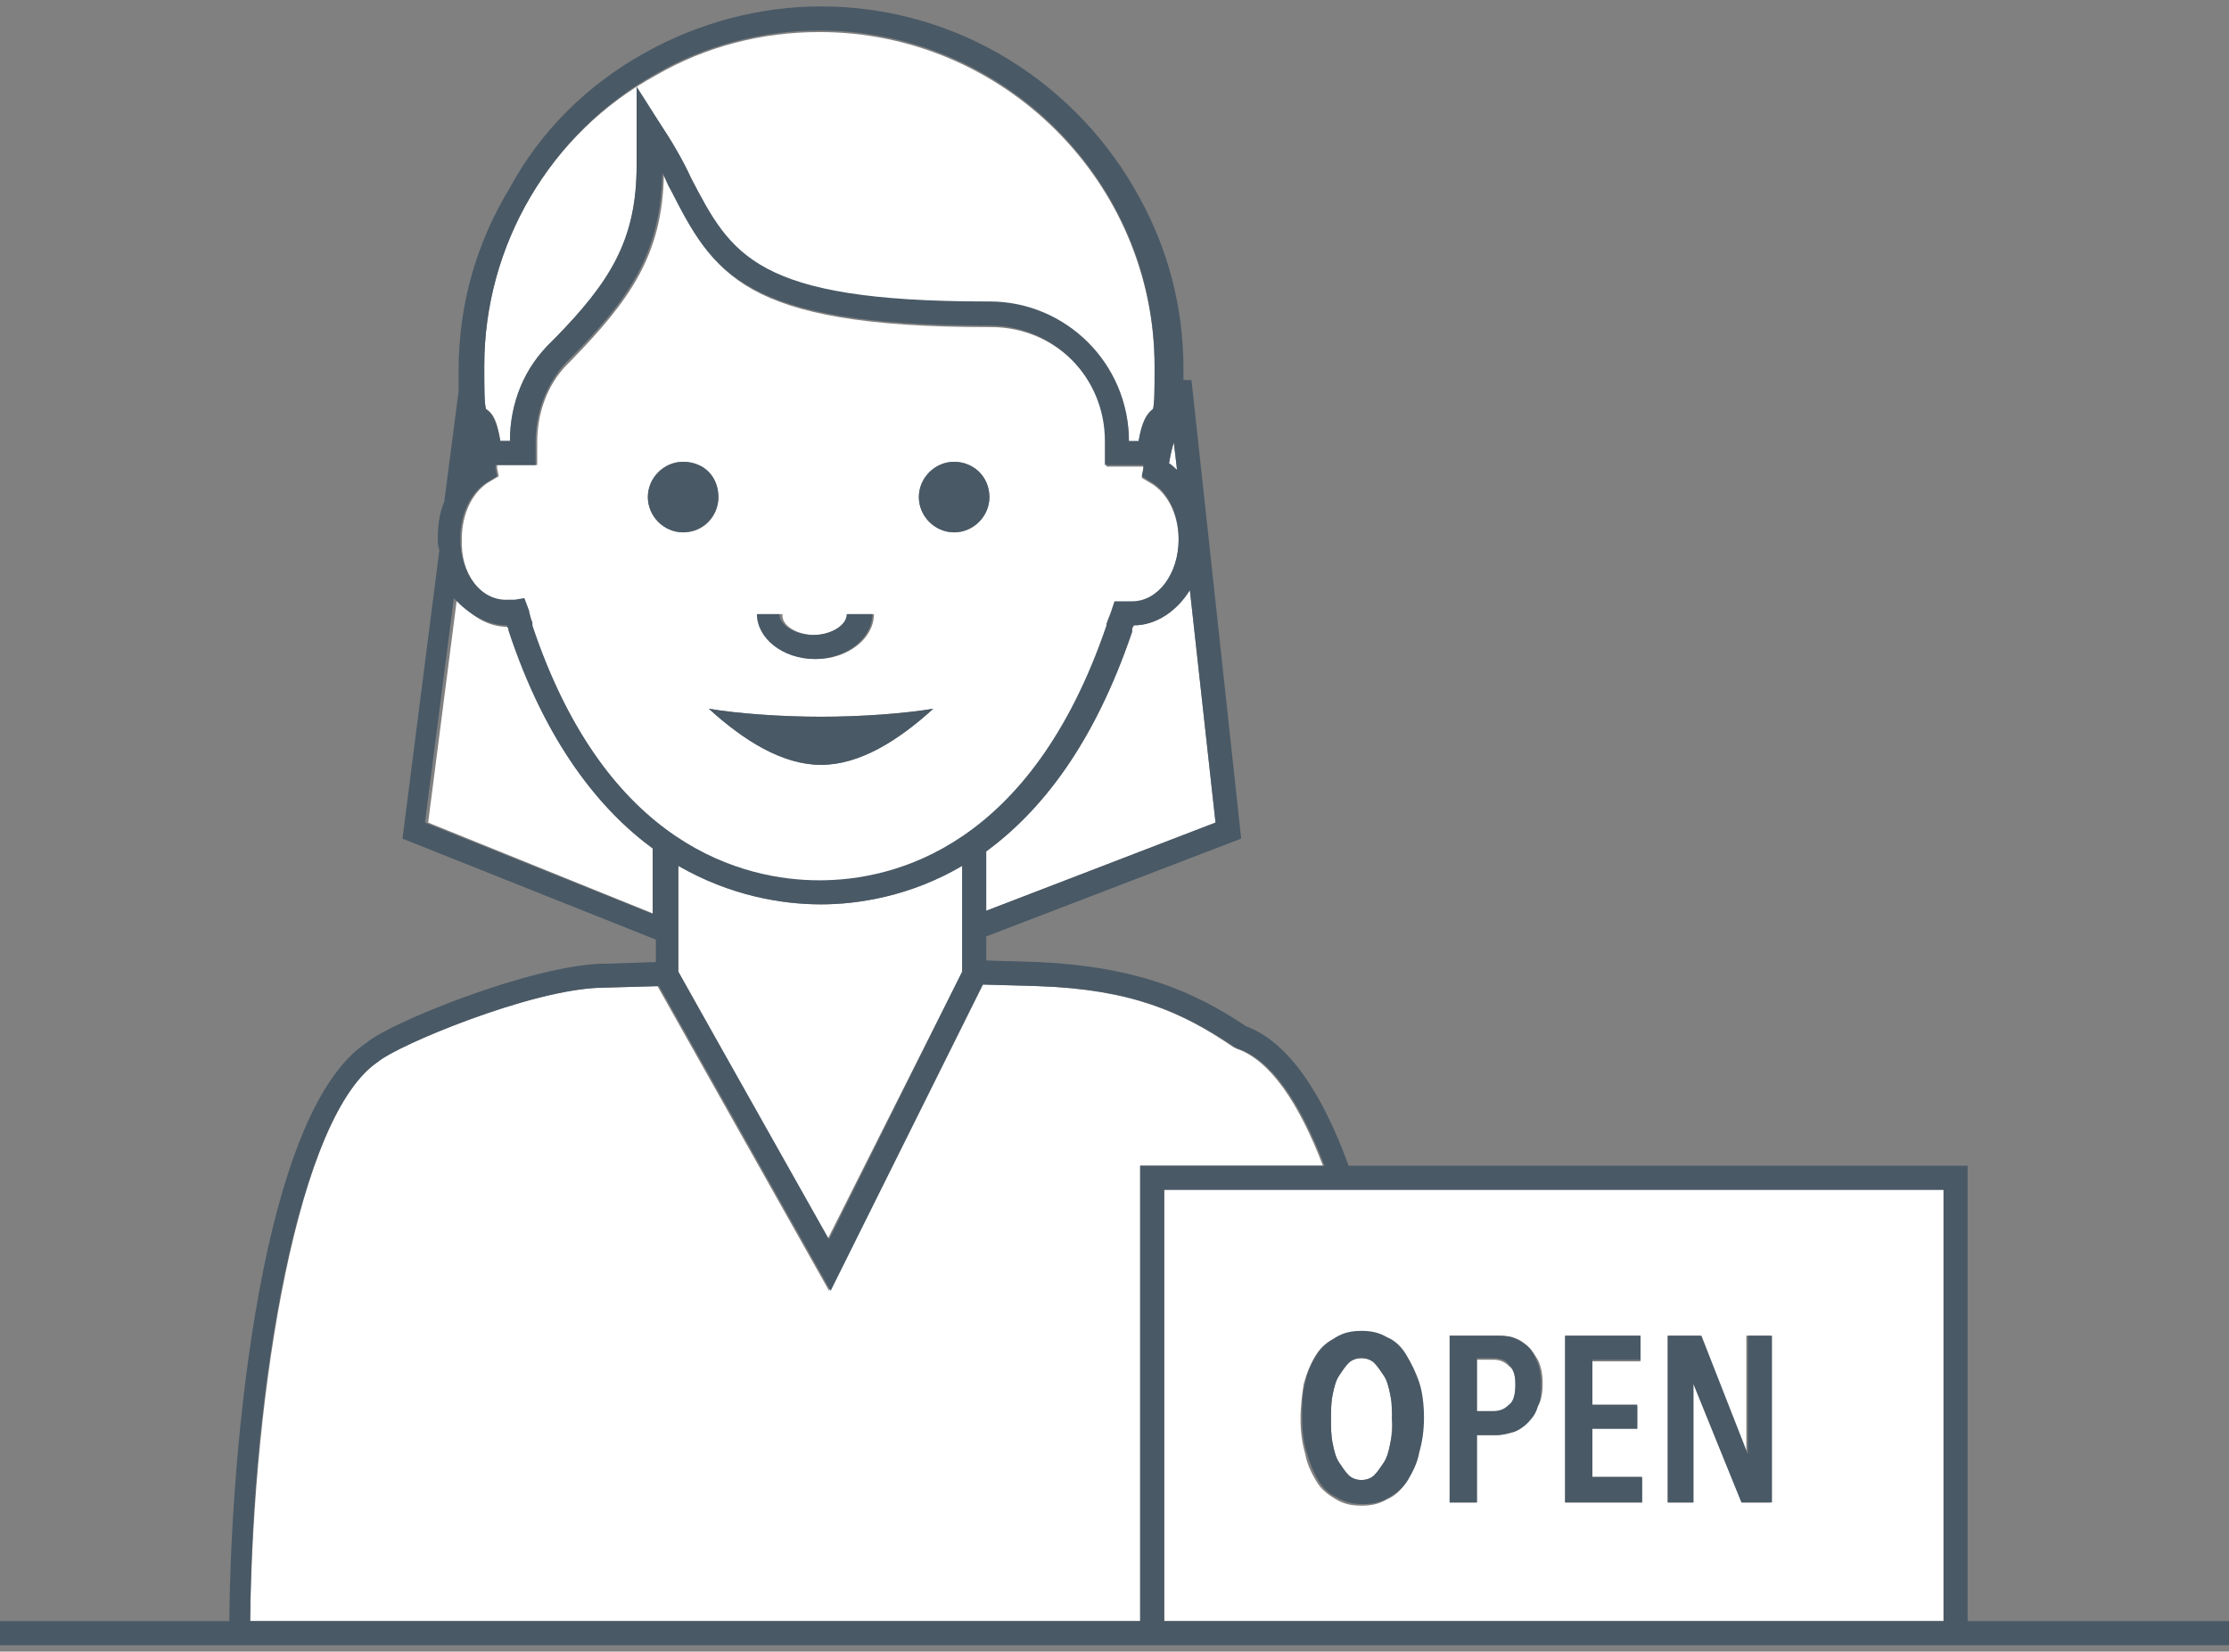 <svg xmlns="http://www.w3.org/2000/svg" xmlns:xlink="http://www.w3.org/1999/xlink" id="Layer_1" x="0px" y="0px" width="139px" height="103px" viewBox="0 0 139 103" style="enable-background:new 0 0 139 103;" xml:space="preserve"><rect x="0" y="0" width="139" height="103" fill="#808080" stroke="none"/><style type="text/css">	.st0{fill:#FFFFFF;}	.st1{fill:#495966;}</style><g>	<path class="st0" d="M72.9,28.9c0.2,0.1,0.3,0.2,0.5,0.4l-0.2-1.7C73.1,27.9,73,28.3,72.9,28.9z"></path>	<path class="st0" d="M74.2,36.8c-0.8,1.3-2.1,2.2-3.5,2.2c0,0.1-0.1,0.2-0.1,0.2l0,0.2c-2.4,7-5.7,11.2-9.1,13.7v3.7l14.3-5.5  L74.2,36.8z"></path>	<path class="st0" d="M40.8,57V53c-3.4-2.5-6.7-6.6-9-13.6l0-0.1c0-0.1-0.1-0.2-0.1-0.2c-1.3,0-2.4-0.7-3.2-1.8l-1.8,14L40.8,57z"></path>	<path class="st0" d="M15.6,101.1h55.5V72.7h11.4c-1.5-3.9-3.3-6.6-5.4-7.3l-0.2-0.1c-3.2-2.2-6.4-3.6-12.2-3.8l-3.5-0.1l-9.5,19.1  l-10.7-19l-3.6,0.1c-4.3,0.1-12.7,3.6-13.8,4.6C18.6,69.5,15.8,86.5,15.6,101.1z"></path>	<path class="st0" d="M51.6,77.3L60,60.6V54c-3.3,1.9-6.5,2.4-8.8,2.4c-2.3,0-5.6-0.5-8.9-2.4v6.6L51.6,77.3z"></path>	<path class="st0" d="M31.7,37.5c0.1,0,0.3,0,0.4,0l0.6-0.1l0.3,0.8c0.1,0.2,0.1,0.5,0.2,0.7l0,0.2c4.7,13.8,13.2,15.9,17.9,15.9  c4.7,0,13.3-2.1,17.9-15.9l0-0.1c0.1-0.3,0.2-0.5,0.3-0.8l0.2-0.6l0.7,0c0.1,0,0.3,0,0.4,0c1.6,0,2.9-1.8,2.9-3.9  c0-1.6-0.7-3-1.8-3.6l-0.5-0.3l0.1-0.5c0-0.1,0-0.1,0-0.2H69v-1.5c0-4-3.2-7.2-7.2-7.2h-0.2c-15.4,0-17.1-3.4-19.7-8.5  c-0.2-0.3-0.3-0.7-0.5-1c-0.1,5-2.1,7.8-5.8,11.6l-0.2,0.2c-1.3,1.3-1.9,3.1-1.9,4.9V29h-2.5c0,0.1,0,0.1,0,0.2l0.1,0.5L30.6,30  c-1.1,0.6-1.8,2-1.8,3.6C28.7,35.8,30,37.5,31.7,37.5z M50.8,39.6c1.1,0,2.1-0.6,2.1-1.3h0.8h0.8c0,1.5-1.6,2.8-3.6,2.8  c-2,0-3.6-1.3-3.6-2.8H48h0.8C48.7,39,49.7,39.6,50.8,39.6z M51.2,44.7c2.5,0,5.2-0.2,7-0.5c-2.2,2-4.6,3.5-7,3.5  c-2.4,0-4.8-1.5-7-3.5C45.9,44.5,48.7,44.7,51.2,44.7z M42.6,33.2c-1.2,0-2.2-1-2.2-2.2c0-1.2,1-2.2,2.2-2.2c1.2,0,2.2,1,2.2,2.2  C44.8,32.2,43.9,33.2,42.6,33.2z M59.5,33.2c-1.2,0-2.2-1-2.2-2.2c0-1.2,1-2.2,2.2-2.2c1.2,0,2.2,1,2.2,2.2  C61.7,32.2,60.7,33.2,59.5,33.2z"></path>	<path class="st1" d="M59.5,28.8c-1.2,0-2.2,1-2.2,2.2c0,1.2,1,2.2,2.2,2.2c1.2,0,2.2-1,2.2-2.2C61.7,29.7,60.7,28.8,59.5,28.8z"></path>	<path class="st1" d="M42.6,28.8c-1.2,0-2.2,1-2.2,2.2c0,1.2,1,2.2,2.2,2.2c1.2,0,2.2-1,2.2-2.2C44.8,29.7,43.9,28.8,42.6,28.8z"></path>	<path class="st1" d="M51.2,47.7c2.4,0,4.8-1.5,7-3.5c-1.8,0.3-4.5,0.5-7,0.5c-2.5,0-5.2-0.2-7-0.5C46.4,46.2,48.8,47.7,51.2,47.7z"></path>	<path class="st1" d="M47.2,38.3c0,1.5,1.6,2.8,3.6,2.8c2,0,3.6-1.3,3.6-2.8h-0.8h-0.8c0,0.7-1,1.3-2.1,1.3c-1.1,0-2.1-0.6-2.1-1.3  H48H47.2z"></path>	<path class="st0" d="M30.2,22.8c0,1.4,0,2.3,0.1,2.7c0.5,0.3,0.7,0.8,0.9,2h0.6c0-2.3,0.9-4.5,2.6-6.2l0.2-0.2  c3.5-3.5,5.1-6.1,5.1-10.8V5.5l1.4,2.2c0.8,1.3,1.4,2.5,2,3.5c2.5,4.8,3.9,7.7,18.4,7.7h0.2c4.8,0,8.7,3.9,8.7,8.7h0.6  c0.2-1.2,0.5-1.7,0.9-2c0.1-0.4,0.1-1.3,0.1-2.7c0-11.5-9.4-20.9-20.9-20.9c-3.6,0-7.1,0.9-10.2,2.7C34.3,8.3,30.2,15.3,30.2,22.8z  "></path>	<path class="st0" d="M121.2,74.2H72.6v26.9h14.2h34.4V74.2z M88.4,90.7c-0.2,0.7-0.4,1.2-0.7,1.7c-0.3,0.5-0.7,0.9-1.2,1.1  c-0.5,0.3-1,0.4-1.6,0.4c-0.6,0-1.1-0.1-1.6-0.4c-0.5-0.3-0.9-0.6-1.2-1.1c-0.3-0.5-0.6-1.1-0.7-1.7c-0.2-0.7-0.3-1.4-0.3-2.2  c0-0.8,0.1-1.6,0.2-2.2c0.2-0.7,0.4-1.2,0.7-1.7c0.3-0.5,0.7-0.9,1.2-1.1c0.5-0.3,1-0.4,1.6-0.4c0.6,0,1.1,0.1,1.6,0.4  c0.5,0.3,0.9,0.6,1.2,1.1c0.3,0.5,0.6,1.1,0.7,1.7c0.2,0.7,0.3,1.4,0.3,2.2C88.7,89.3,88.6,90,88.4,90.7z M95.9,87.7  c-0.2,0.4-0.4,0.7-0.6,1c-0.3,0.3-0.6,0.5-0.9,0.6c-0.3,0.1-0.7,0.2-1.1,0.2h-1.2v4.2h-1.7V83.3h2.9c0.3,0,0.7,0,1,0.1  c0.4,0.1,0.7,0.3,0.9,0.5c0.3,0.2,0.5,0.6,0.7,0.9c0.2,0.4,0.3,0.9,0.3,1.5C96.2,86.9,96.1,87.4,95.9,87.7z M102.4,93.7h-4.8V83.3  h4.7v1.6h-3v2.8h2.8v1.4h-2.8v3.1h3.1V93.7z M110.5,93.7h-1.9l-3-7.4h0l0,7.4H104V83.3h2l2.9,7.4h0l0-7.4h1.5V93.7z"></path>	<path class="st0" d="M93.1,84.8h-1v3.3h1c0.4,0,0.8-0.1,1-0.4c0.3-0.3,0.4-0.7,0.4-1.3c0-0.6-0.1-1-0.4-1.2  C93.8,84.9,93.5,84.8,93.1,84.8z"></path>	<path class="st0" d="M86.7,87c-0.1-0.5-0.2-0.9-0.4-1.2c-0.2-0.3-0.4-0.6-0.6-0.8c-0.2-0.2-0.5-0.3-0.8-0.3c-0.3,0-0.6,0.1-0.8,0.3  c-0.2,0.2-0.4,0.5-0.6,0.8c-0.2,0.3-0.3,0.7-0.4,1.2c-0.1,0.5-0.1,1-0.1,1.5c0,0.5,0,1,0.1,1.5c0.1,0.5,0.2,0.9,0.4,1.2  c0.2,0.3,0.4,0.6,0.6,0.8c0.2,0.2,0.5,0.3,0.8,0.3c0.3,0,0.6-0.1,0.8-0.3c0.2-0.2,0.4-0.5,0.6-0.8c0.2-0.3,0.3-0.7,0.4-1.2  c0.1-0.5,0.1-1,0.1-1.5C86.9,87.9,86.8,87.5,86.7,87z"></path>	<path class="st1" d="M87.7,84.5c-0.3-0.5-0.7-0.9-1.2-1.1c-0.5-0.3-1-0.4-1.6-0.4c-0.6,0-1.1,0.1-1.6,0.4c-0.5,0.3-0.9,0.6-1.2,1.1  c-0.3,0.5-0.6,1.1-0.7,1.7c-0.2,0.7-0.2,1.4-0.2,2.2c0,0.8,0.1,1.6,0.3,2.2c0.2,0.7,0.4,1.2,0.7,1.7c0.3,0.5,0.7,0.9,1.2,1.1  c0.5,0.3,1,0.4,1.6,0.4c0.6,0,1.1-0.1,1.6-0.4c0.5-0.3,0.9-0.6,1.2-1.1c0.3-0.5,0.6-1.1,0.7-1.7c0.2-0.7,0.3-1.4,0.3-2.2  c0-0.8-0.1-1.6-0.3-2.2C88.3,85.6,88,85,87.7,84.5z M86.7,90c-0.1,0.5-0.2,0.9-0.4,1.2c-0.2,0.3-0.4,0.6-0.6,0.8  c-0.2,0.2-0.5,0.3-0.8,0.3c-0.3,0-0.6-0.1-0.8-0.3c-0.2-0.2-0.4-0.5-0.6-0.8c-0.2-0.3-0.3-0.7-0.4-1.2C83,89.5,83,89,83,88.5  c0-0.5,0-1,0.1-1.5c0.1-0.5,0.2-0.9,0.4-1.2c0.2-0.3,0.4-0.6,0.6-0.8c0.2-0.2,0.5-0.3,0.8-0.3c0.3,0,0.6,0.1,0.8,0.3  c0.2,0.2,0.4,0.5,0.6,0.8c0.2,0.3,0.3,0.7,0.4,1.2c0.1,0.5,0.1,1,0.1,1.5C86.9,89,86.8,89.5,86.7,90z"></path>	<path class="st1" d="M95.2,83.9c-0.3-0.2-0.6-0.4-0.9-0.5c-0.4-0.1-0.7-0.1-1-0.1h-2.9v10.4h1.7v-4.2h1.2c0.4,0,0.7-0.1,1.1-0.2  c0.3-0.1,0.6-0.3,0.9-0.6c0.3-0.3,0.5-0.6,0.6-1c0.2-0.4,0.2-0.9,0.2-1.4c0-0.6-0.1-1.1-0.3-1.5C95.7,84.5,95.5,84.2,95.2,83.9z   M94.1,87.6c-0.3,0.3-0.6,0.4-1,0.4h-1v-3.3h1c0.4,0,0.8,0.1,1,0.4c0.3,0.3,0.4,0.7,0.4,1.2C94.5,86.9,94.4,87.4,94.1,87.6z"></path>	<polygon class="st1" points="99.3,89.1 102.1,89.1 102.1,87.6 99.3,87.6 99.3,84.8 102.3,84.8 102.3,83.3 97.6,83.3 97.6,93.7   102.4,93.7 102.4,92.1 99.3,92.1  "></polygon>	<polygon class="st1" points="109,90.7 109,90.7 106.1,83.3 104,83.3 104,93.7 105.6,93.7 105.6,86.3 105.6,86.3 108.6,93.7   110.5,93.7 110.5,83.3 109,83.3  "></polygon>	<path class="st1" d="M122.7,101.1V72.7H84.1c-1.6-4.4-3.7-7.7-6.4-8.7c-3.3-2.2-6.8-3.7-12.9-4l-3.3-0.1v-1.5l15.9-6.1l-3.1-28.6  h-0.5c0-0.2,0-0.4,0-0.7c0-3.9-1-7.5-2.7-10.6C67.3,5.3,59.8,0.4,51.2,0.4c-3.8,0-7.6,1-11,2.9c-3.6,2-6.5,4.9-8.4,8.4  c-2,3.3-3.2,7.1-3.2,11.4c0,0.5,0,0.9,0,1.3l-0.9,6.9c-0.3,0.7-0.4,1.5-0.4,2.3c0,0.2,0,0.4,0.1,0.7l-2.3,18l15.8,6.3V60l-3,0.1  h-0.3c-4.5,0.1-13.3,3.7-14.7,4.9c-6.6,4.3-8.5,25.1-8.6,36.1H0v1.5h14.1h57h17.2h34.4H139v-1.5H122.7z M86.8,101.1H72.6V74.2h48.6  v26.9H86.8z M37.5,61.6l3.6-0.1l10.7,19l9.5-19.1l3.5,0.1c5.8,0.2,8.9,1.6,12.2,3.8l0.2,0.1c2.1,0.7,3.9,3.4,5.4,7.3H71.1v28.4  H15.6c0.1-14.6,3-31.6,8-34.9C24.8,65.2,33.1,61.7,37.5,61.6z M42.3,60.6V54c3.3,1.9,6.5,2.4,8.9,2.4c2.3,0,5.6-0.5,8.8-2.4v6.6  l-8.3,16.7L42.3,60.6z M28.7,33.6c0-1.6,0.7-3,1.8-3.6l0.5-0.3l-0.1-0.5c0-0.1,0-0.1,0-0.2h2.5v-1.5c0-1.8,0.7-3.6,1.9-4.9l0.2-0.2  c3.7-3.7,5.7-6.6,5.8-11.6c0.2,0.3,0.3,0.7,0.5,1c2.6,5.1,4.4,8.5,19.7,8.5h0.2c4,0,7.2,3.2,7.2,7.2V29h2.4c0,0.1,0,0.1,0,0.2  l-0.1,0.5l0.5,0.3c1.1,0.6,1.8,2,1.8,3.6c0,2.2-1.3,3.9-2.9,3.9c-0.1,0-0.3,0-0.4,0l-0.7,0l-0.2,0.6c-0.1,0.3-0.2,0.5-0.3,0.8  l0,0.1c-4.7,13.8-13.2,15.9-17.9,15.9c-4.7,0-13.3-2.1-17.9-15.9l0-0.2c-0.1-0.2-0.2-0.5-0.2-0.7l-0.3-0.8l-0.6,0.1  c-0.1,0-0.3,0-0.4,0C30,37.5,28.7,35.8,28.7,33.6z M40.9,4.6c3.1-1.8,6.7-2.7,10.2-2.7c11.5,0,20.9,9.4,20.9,20.9  c0,1.4,0,2.3-0.1,2.7c-0.4,0.3-0.7,0.8-0.9,2h-0.6c0-4.8-3.9-8.7-8.7-8.7h-0.2c-14.4,0-15.9-2.9-18.4-7.7c-0.5-1.1-1.2-2.3-2-3.5  l-1.4-2.2v4.9c0,4.7-1.7,7.3-5.1,10.8l-0.2,0.2c-1.7,1.6-2.6,3.8-2.6,6.2h-0.6c-0.2-1.2-0.5-1.7-0.9-2c-0.1-0.4-0.1-1.3-0.1-2.7  C30.2,15.3,34.3,8.3,40.9,4.6z M72.9,28.9c0.1-0.6,0.2-1,0.3-1.3l0.2,1.7C73.2,29.2,73.1,29,72.9,28.9z M61.5,53.1  c3.4-2.5,6.7-6.6,9.1-13.7l0-0.2c0-0.1,0.1-0.2,0.1-0.2c1.4,0,2.7-0.9,3.5-2.2l1.6,14.5l-14.3,5.5V53.1z M31.6,39  c0,0.1,0.1,0.2,0.1,0.2l0,0.1c2.3,7,5.7,11.2,9,13.6V57l-14.2-5.7l1.8-14C29.2,38.3,30.4,39,31.6,39z"></path></g></svg>